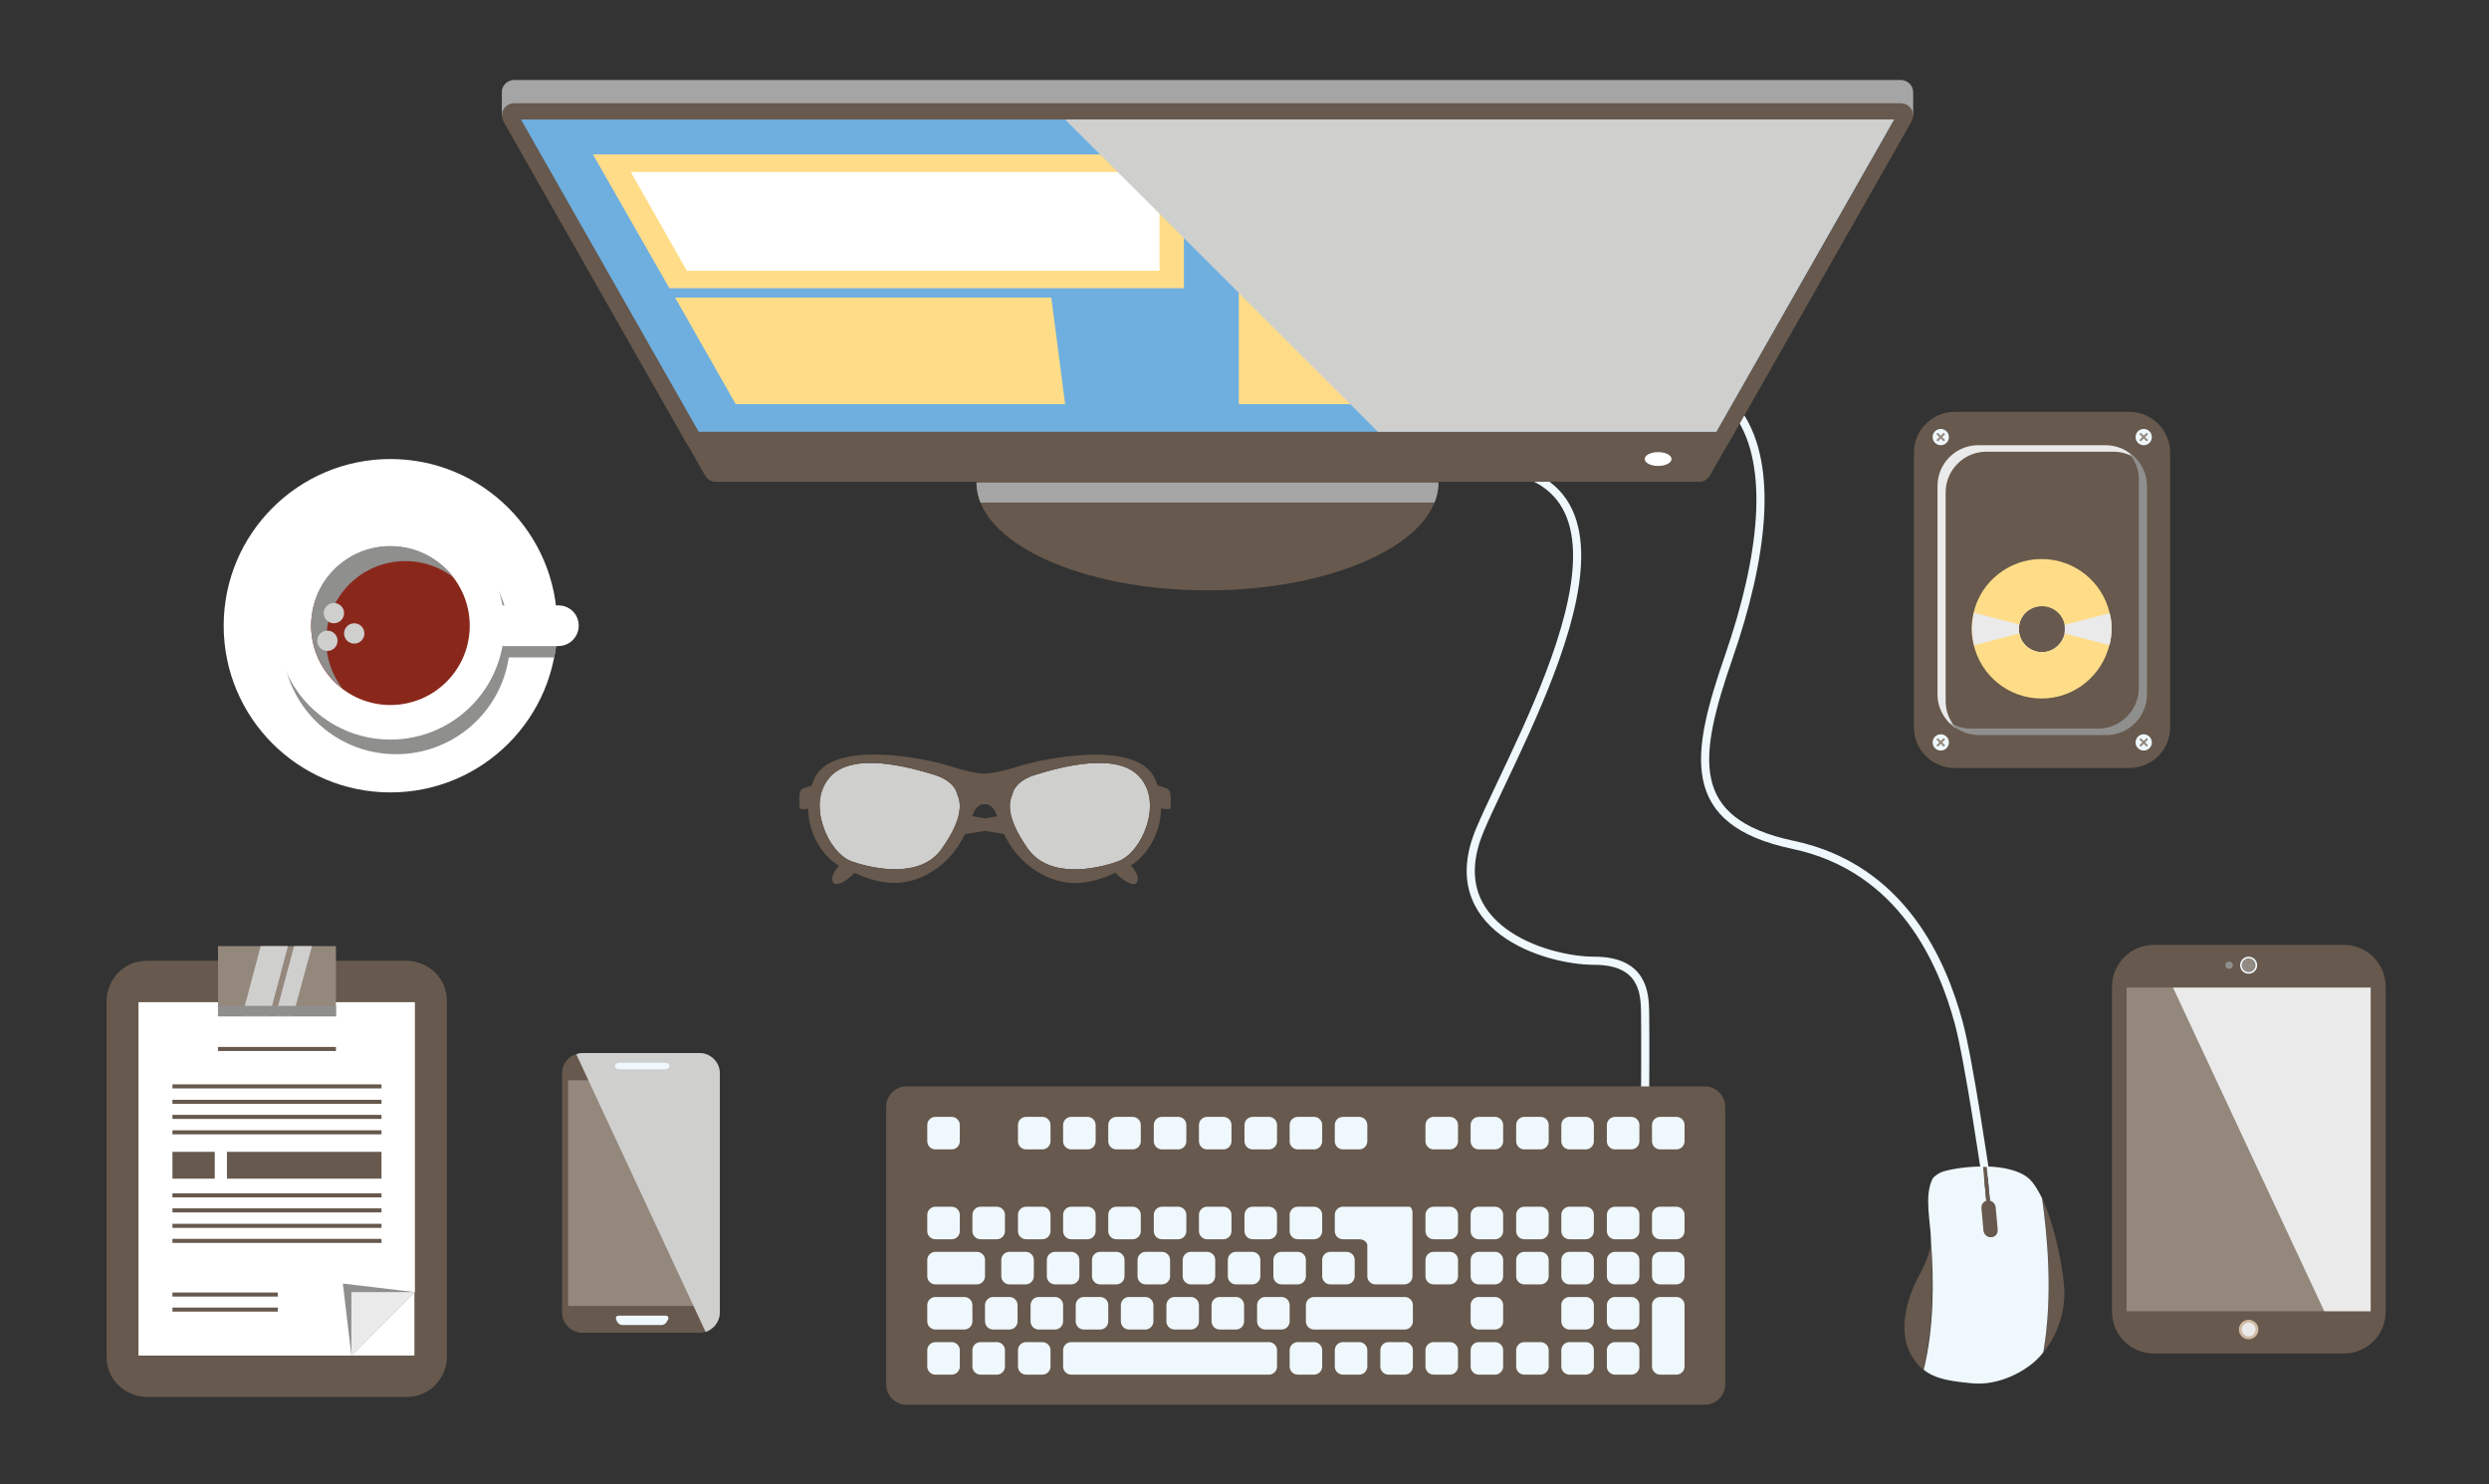 <?xml version="1.0" encoding="utf-8"?>
<!-- Generator: Adobe Illustrator 19.0.0, SVG Export Plug-In . SVG Version: 6.00 Build 0)  -->
<svg version="1.1" id="Layer_1" xmlns="http://www.w3.org/2000/svg" xmlns:xlink="http://www.w3.org/1999/xlink" x="0px" y="0px"
	 viewBox="0 0 612 365" style="enable-background:new 0 0 612 365;" xml:space="preserve">
<rect x="0" y="0" width="612" height="365" fill="#333333" stroke="none"/>
<style type="text/css">
	.st0{fill:none;stroke:#EFF8FD;stroke-width:2;stroke-miterlimit:10;}
	.st1{fill:#67594D;}
	.st2{fill:#A5A5A5;}
	.st3{fill:#6EAFE0;}
	.st4{fill:#FFDD88;}
	.st5{fill:#FFFFFF;}
	.st6{clip-path:url(#SVGID_2_);fill:#A5A5A5;}
	.st7{fill:#CFCFCE;}
	.st8{fill:#8F8F8E;}
	.st9{fill:#EAEAEA;}
	.st10{fill:#94887D;}
	.st11{fill:none;stroke:#67594D;stroke-miterlimit:10;}
	.st12{fill:#8A271B;}
	.st13{fill:#EFF8FD;}
	.st14{fill:none;stroke:#94887D;stroke-width:0.5;stroke-miterlimit:10;}
	.st15{fill:none;}
	.st16{fill:#CFBAA3;}
</style>
<path class="st0" d="M488.3,289.6c0,0-4.2-29-6.7-38.1c-3.9-14.4-13.7-38-40.7-43.7s-24.2-22-15.8-46.3c8.4-24.3,11.1-46.8,2.5-59.5
	"/>
<path class="st0" d="M404.5,271c0,0,0.1-16.7,0-22.3c-0.1-4.4-0.5-12.4-12.5-12.4s-38.2-8.2-28.1-32.2c10.1-23.9,48.3-88.1,0-89.5"
	/>
<g>
	<ellipse class="st1" cx="296.9" cy="118.7" rx="56.8" ry="26.5"/>
	<path class="st1" d="M470,21.2c-0.6-1-1.6-1.5-2.6-1.5h-341c-1,0-2,0.5-2.6,1.5c-0.3,0.5-0.4,1-0.4,1.6h0v5.6h2.8l42.4,74.6
		c0.3,0.4,0.6,0.8,1.1,1.1c0.5,0.3,1,0.4,1.5,0.4h251.4c0.5,0,1-0.1,1.5-0.4c0.5-0.3,0.8-0.7,1.1-1.1l42.4-74.6h2.8v-5.6h0
		C470.4,22.3,470.3,21.7,470,21.2z"/>
	<path class="st2" d="M470,21.2c-0.6-1-1.6-1.5-2.6-1.5h-341c-1,0-2,0.5-2.6,1.5c-0.3,0.5-0.4,1-0.4,1.6h0v5.6h2.8l42.4,74.6
		c0.3,0.4,0.6,0.8,1.1,1.1c0.5,0.3,1,0.4,1.5,0.4h251.4c0.5,0,1-0.1,1.5-0.4c0.5-0.3,0.8-0.7,1.1-1.1l42.4-74.6h2.8v-5.6h0
		C470.4,22.3,470.3,21.7,470,21.2z"/>
	<path class="st1" d="M171.2,110.2c-0.5,0-1-0.1-1.5-0.4c-0.5-0.3-0.8-0.7-1.1-1.1l-44.8-78.8c-0.5-0.9-0.5-2,0-3
		c0.6-1,1.6-1.5,2.6-1.5h341c1,0,2,0.5,2.6,1.5c0.6,1,0.5,2.1,0,3l-44.8,78.8c-0.3,0.4-0.6,0.8-1.1,1.1c-0.5,0.3-1,0.4-1.5,0.4
		H171.2z"/>
	<polygon class="st3" points="422,106.2 171.8,106.2 128.1,29.4 465.7,29.4 	"/>
	<polygon class="st4" points="291.1,70.9 164.6,70.9 145.8,38 291.1,38 	"/>
	<polygon class="st5" points="285.1,66.6 168.9,66.6 155.1,42.3 285.1,42.3 	"/>
	<polygon class="st4" points="261.9,99.4 180.9,99.4 166,73.2 258.5,73.2 	"/>
	<polygon class="st4" points="304.6,99.4 411.8,99.4 445.5,38 304.6,38 	"/>
	<path class="st1" d="M296.9,109.2l-128.3-0.6l4.8,8.4c0.3,0.4,0.6,0.8,1.1,1.1c0.5,0.3,1,0.4,1.5,0.4h120.9h120.9
		c0.5,0,1-0.1,1.5-0.4c0.5-0.3,0.8-0.7,1.1-1.1l4.8-8.4L296.9,109.2z"/>
	<ellipse class="st5" cx="407.7" cy="112.9" rx="3.3" ry="1.7"/>
	<g>
		<defs>
			<ellipse id="SVGID_1_" cx="296.9" cy="118.7" rx="56.8" ry="26.5"/>
		</defs>
		<clipPath id="SVGID_2_">
			<use xlink:href="#SVGID_1_"  style="overflow:visible;"/>
		</clipPath>
		<rect x="234.1" y="118.7" class="st6" width="128.3" height="4.9"/>
	</g>
	<polygon class="st7" points="465.7,29.4 261.9,29.4 338.8,106.2 422,106.2 	"/>
</g>
<g>
	<path class="st1" d="M109.9,333.6c0,2.6-1,5.1-2.9,7.1c-2,2-4.5,2.9-7.1,2.9H36.2c-2.6,0-5.1-1-7.1-2.9c-2-2-2.9-4.5-2.9-7.1v-87.3
		c0-2.6,1-5.1,2.9-7.1c2-2,4.5-2.9,7.1-2.9h63.7c2.6,0,5.1,1,7.1,2.9c2,2,2.9,4.5,2.9,7.1V333.6z"/>
	<rect x="34.1" y="246.5" class="st5" width="67.8" height="86.9"/>
	<polygon class="st5" points="34.1,246.5 34.1,333.4 86.4,333.4 86.4,317.8 102,317.8 102,246.5 	"/>
	<polygon class="st8" points="86.4,333.4 102,317.8 84.3,315.7 	"/>
	<polygon class="st9" points="86.4,333.4 102,317.8 86.4,317.8 	"/>
	<rect x="53.6" y="232.7" class="st10" width="29" height="17.3"/>
	<g>
		<polygon class="st7" points="66.2,250 59.5,250 64.1,232.7 70.8,232.7 		"/>
		<polygon class="st7" points="72,250 67.7,250 72.3,232.7 76.7,232.7 		"/>
	</g>
	<rect x="53.6" y="247.4" class="st8" width="29" height="2.5"/>
	<line class="st11" x1="53.6" y1="258" x2="82.6" y2="258"/>
	<line class="st11" x1="42.4" y1="267.2" x2="93.8" y2="267.2"/>
	<line class="st11" x1="42.4" y1="271" x2="93.8" y2="271"/>
	<line class="st11" x1="42.4" y1="274.7" x2="93.8" y2="274.7"/>
	<line class="st11" x1="42.4" y1="278.5" x2="93.8" y2="278.5"/>
	<line class="st11" x1="42.4" y1="294" x2="93.8" y2="294"/>
	<line class="st11" x1="42.4" y1="297.7" x2="93.8" y2="297.7"/>
	<line class="st11" x1="42.4" y1="301.5" x2="93.8" y2="301.5"/>
	<line class="st11" x1="42.4" y1="305.2" x2="93.8" y2="305.2"/>
	<line class="st11" x1="42.4" y1="318.4" x2="68.3" y2="318.4"/>
	<line class="st11" x1="42.4" y1="322.1" x2="68.3" y2="322.1"/>
	<rect x="42.4" y="283.3" class="st1" width="10.4" height="6.6"/>
	<rect x="55.8" y="283.3" class="st1" width="38" height="6.6"/>
</g>
<g>
	<circle class="st5" cx="96" cy="153.9" r="41"/>
	<path class="st8" d="M125.4,158.8c0-0.4,0-0.8,0-1.2c0-2-0.2-3.9-0.6-5.8c-0.2-1-0.5-2-0.8-3c-3.7-11.2-14.2-19.3-26.6-19.3
		c-15.5,0-28,12.5-28,28s12.5,28,28,28c14,0,25.7-10.3,27.7-23.8h11.2c0.2-1,0.3-2,0.5-3H125.4z"/>
	<circle class="st5" cx="96" cy="153.9" r="28"/>
	<circle class="st12" cx="96" cy="153.9" r="19.5"/>
	<path class="st8" d="M80.2,157.5c0-10.8,8.7-19.5,19.5-19.5c4.4,0,8.5,1.5,11.8,4c-3.6-4.7-9.2-7.7-15.5-7.7
		c-10.8,0-19.5,8.7-19.5,19.5c0,6.3,3,11.9,7.7,15.5C81.7,166.1,80.2,162,80.2,157.5z"/>
	<circle class="st7" cx="80.5" cy="157.6" r="2.5"/>
	<circle class="st7" cx="82.1" cy="150.8" r="2.5"/>
	<circle class="st7" cx="87.1" cy="155.8" r="2.5"/>
	<path class="st5" d="M142.3,153.9c0,2.7-2.2,5-5,5h-13.5c-2.7,0-5-2.2-5-5l0,0c0-2.7,2.2-5,5-5h13.5
		C140.1,148.9,142.3,151.1,142.3,153.9L142.3,153.9z"/>
</g>
<g>
	<path class="st1" d="M199.7,198.7c0,0-3.1,0.7-3.1,0s-0.4-4,0.6-4.6c0.9-0.6,4.4-1.4,4.4-1.4s0,2.1,3.3,2.5
		c3.3,0.4,59.8,8.9,67.5,13.4c7.7,4.5,7.8,7.6,7.1,8.5c-0.7,0.9-3.2,0-6-3.3c-2.7-3.3-3.6-3.7-7.6-5.1c-4-1.4-58.3-10.1-60.5-9.8
		C203.2,199.2,199.7,198.7,199.7,198.7z"/>
	<path class="st1" d="M284.7,198.7c0,0,3.1,0.7,3.1,0s0.4-4-0.6-4.6c-0.9-0.6-4.4-1.4-4.4-1.4s0,2.1-3.3,2.5
		c-3.3,0.4-59.8,8.9-67.5,13.4c-7.7,4.5-7.8,7.6-7.1,8.5c0.7,0.9,3.2,0,6-3.3c2.7-3.3,3.6-3.7,7.6-5.1c4-1.4,58.3-10.1,60.5-9.8
		C281.2,199.2,284.7,198.7,284.7,198.7z"/>
	<path class="st7" d="M235.4,195.5c0,0-0.3-3.4-5.9-5c-5.6-1.7-19.9-5.8-25.5,0.7c-5.7,6.5-0.4,18.5,5.3,20.6
		c5.7,2.1,17.2,4.3,22.3-3.1C236.7,201.4,236.4,197.6,235.4,195.5z"/>
	<path class="st7" d="M248.9,195.5c0,0,0.3-3.4,5.9-5c5.6-1.7,19.9-5.8,25.5,0.7c5.7,6.5,0.4,18.5-5.3,20.6
		c-5.7,2.1-17.1,4.3-22.3-3.1C247.6,201.4,247.9,197.6,248.9,195.5z"/>
	<path class="st1" d="M284.1,191.8c-4.1-10.1-27.6-5.2-33.4-3.4c-5.8,1.9-8.6,1.9-8.6,1.9s-2.8,0-8.6-1.9
		c-5.8-1.9-29.3-6.7-33.4,3.4c-4.1,10.1,1.7,19.2,7.1,21.6c5.4,2.4,12.1,6,20.3,1.9c8.2-4.1,10.4-11.6,11.6-14.7
		c1.1-3.2,3-2.8,3-2.8s1.9-0.4,3,2.8c1.1,3.2,3.4,10.6,11.6,14.7c8.2,4.1,14.9,0.6,20.3-1.9C282.4,211,288.2,201.8,284.1,191.8z
		 M231.6,208.7c-5.1,7.4-16.6,5.1-22.3,3.1c-5.7-2.1-11-14.1-5.3-20.6c5.7-6.5,19.9-2.4,25.5-0.7c5.6,1.7,5.9,5,5.9,5
		C236.4,197.6,236.7,201.4,231.6,208.7z M275,211.8c-5.7,2.1-17.1,4.3-22.3-3.1c-5.1-7.4-4.8-11.1-3.8-13.2c0,0,0.3-3.4,5.9-5
		c5.6-1.7,19.9-5.8,25.5,0.7C286,197.7,280.7,209.8,275,211.8z"/>
	<path class="st7" d="M203.8,202.6c0,0-1.9-9.6,5-12.1c6.9-2.5,3.7,1.2,2.3,1.8c-1.4,0.6-6,5.6-5.5,9.3S204,204.2,203.8,202.6z"/>
	<path class="st7" d="M280.4,202.6c0,0,1.9-9.6-5-12.1c-6.9-2.5-3.7,1.2-2.3,1.8c1.4,0.6,6,5.6,5.5,9.3S280.2,204.2,280.4,202.6z"/>
</g>
<g>
	<path class="st1" d="M424.2,340.5c0,2.8-2.3,5-5,5H222.9c-2.8,0-5-2.3-5-5v-68.3c0-2.8,2.3-5,5-5h196.3c2.8,0,5,2.3,5,5V340.5z"/>
	<g>
		<path class="st13" d="M236,336.1c0,1.1-0.9,2-2,2h-4c-1.1,0-2-0.9-2-2v-4c0-1.1,0.9-2,2-2h4c1.1,0,2,0.9,2,2V336.1z"/>
		<path class="st13" d="M247.1,336.1c0,1.1-0.9,2-2,2h-4c-1.1,0-2-0.9-2-2v-4c0-1.1,0.9-2,2-2h4c1.1,0,2,0.9,2,2V336.1z"/>
		<path class="st13" d="M258.3,336.1c0,1.1-0.9,2-2,2h-4c-1.1,0-2-0.9-2-2v-4c0-1.1,0.9-2,2-2h4c1.1,0,2,0.9,2,2V336.1z"/>
		<path class="st13" d="M314,336.1c0,1.1-0.9,2-2,2h-48.6c-1.1,0-2-0.9-2-2v-4c0-1.1,0.9-2,2-2H312c1.1,0,2,0.9,2,2V336.1z"/>
		<path class="st13" d="M325.1,336.1c0,1.1-0.9,2-2,2h-4c-1.1,0-2-0.9-2-2v-4c0-1.1,0.9-2,2-2h4c1.1,0,2,0.9,2,2V336.1z"/>
		<path class="st13" d="M336.2,336.1c0,1.1-0.9,2-2,2h-4c-1.1,0-2-0.9-2-2v-4c0-1.1,0.9-2,2-2h4c1.1,0,2,0.9,2,2V336.1z"/>
		<path class="st13" d="M347.4,336.1c0,1.1-0.9,2-2,2h-4c-1.1,0-2-0.9-2-2v-4c0-1.1,0.9-2,2-2h4c1.1,0,2,0.9,2,2V336.1z"/>
		<path class="st13" d="M358.5,336.1c0,1.1-0.9,2-2,2h-4c-1.1,0-2-0.9-2-2v-4c0-1.1,0.9-2,2-2h4c1.1,0,2,0.9,2,2V336.1z"/>
		<path class="st13" d="M369.6,336.1c0,1.1-0.9,2-2,2h-4c-1.1,0-2-0.9-2-2v-4c0-1.1,0.9-2,2-2h4c1.1,0,2,0.9,2,2V336.1z"/>
		<path class="st13" d="M380.8,336.1c0,1.1-0.9,2-2,2h-4c-1.1,0-2-0.9-2-2v-4c0-1.1,0.9-2,2-2h4c1.1,0,2,0.9,2,2V336.1z"/>
		<path class="st13" d="M391.9,336.1c0,1.1-0.9,2-2,2h-4c-1.1,0-2-0.9-2-2v-4c0-1.1,0.9-2,2-2h4c1.1,0,2,0.9,2,2V336.1z"/>
		<path class="st13" d="M403.1,336.1c0,1.1-0.9,2-2,2h-4c-1.1,0-2-0.9-2-2v-4c0-1.1,0.9-2,2-2h4c1.1,0,2,0.9,2,2V336.1z"/>
		<path class="st13" d="M414.2,336.1c0,1.1-0.9,2-2,2h-4c-1.1,0-2-0.9-2-2V321c0-1.1,0.9-2,2-2h4c1.1,0,2,0.9,2,2V336.1z"/>
		<path class="st13" d="M239.1,325c0,1.1-0.9,2-2,2h-7.1c-1.1,0-2-0.9-2-2v-4c0-1.1,0.9-2,2-2h7.1c1.1,0,2,0.9,2,2V325z"/>
		<path class="st13" d="M250.2,325c0,1.1-0.9,2-2,2h-4c-1.1,0-2-0.9-2-2v-4c0-1.1,0.9-2,2-2h4c1.1,0,2,0.9,2,2V325z"/>
		<path class="st13" d="M261.4,325c0,1.1-0.9,2-2,2h-4c-1.1,0-2-0.9-2-2v-4c0-1.1,0.9-2,2-2h4c1.1,0,2,0.9,2,2V325z"/>
		<path class="st13" d="M272.5,325c0,1.1-0.9,2-2,2h-4c-1.1,0-2-0.9-2-2v-4c0-1.1,0.9-2,2-2h4c1.1,0,2,0.9,2,2V325z"/>
		<path class="st13" d="M283.6,325c0,1.1-0.9,2-2,2h-4c-1.1,0-2-0.9-2-2v-4c0-1.1,0.9-2,2-2h4c1.1,0,2,0.9,2,2V325z"/>
		<path class="st13" d="M294.8,325c0,1.1-0.9,2-2,2h-4c-1.1,0-2-0.9-2-2v-4c0-1.1,0.9-2,2-2h4c1.1,0,2,0.9,2,2V325z"/>
		<path class="st13" d="M305.9,325c0,1.1-0.9,2-2,2h-4c-1.1,0-2-0.9-2-2v-4c0-1.1,0.9-2,2-2h4c1.1,0,2,0.9,2,2V325z"/>
		<path class="st13" d="M317.1,325c0,1.1-0.9,2-2,2h-4c-1.1,0-2-0.9-2-2v-4c0-1.1,0.9-2,2-2h4c1.1,0,2,0.9,2,2V325z"/>
		<path class="st13" d="M347.4,325c0,1.1-0.9,2-2,2h-22.3c-1.1,0-2-0.9-2-2v-4c0-1.1,0.9-2,2-2h22.3c1.1,0,2,0.9,2,2V325z"/>
		<path class="st13" d="M369.6,325c0,1.1-0.9,2-2,2h-4c-1.1,0-2-0.9-2-2v-4c0-1.1,0.9-2,2-2h4c1.1,0,2,0.9,2,2V325z"/>
		<path class="st13" d="M391.9,325c0,1.1-0.9,2-2,2h-4c-1.1,0-2-0.9-2-2v-4c0-1.1,0.9-2,2-2h4c1.1,0,2,0.9,2,2V325z"/>
		<path class="st13" d="M403.1,325c0,1.1-0.9,2-2,2h-4c-1.1,0-2-0.9-2-2v-4c0-1.1,0.9-2,2-2h4c1.1,0,2,0.9,2,2V325z"/>
		<path class="st13" d="M242.2,313.9c0,1.1-0.9,2-2,2h-10.2c-1.1,0-2-0.9-2-2v-4c0-1.1,0.9-2,2-2h10.2c1.1,0,2,0.9,2,2V313.9z"/>
		<path class="st13" d="M254.2,313.9c0,1.1-0.9,2-2,2h-4c-1.1,0-2-0.9-2-2v-4c0-1.1,0.9-2,2-2h4c1.1,0,2,0.9,2,2V313.9z"/>
		<path class="st13" d="M265.4,313.9c0,1.1-0.9,2-2,2h-4c-1.1,0-2-0.9-2-2v-4c0-1.1,0.9-2,2-2h4c1.1,0,2,0.9,2,2V313.9z"/>
		<path class="st13" d="M276.5,313.9c0,1.1-0.9,2-2,2h-4c-1.1,0-2-0.9-2-2v-4c0-1.1,0.9-2,2-2h4c1.1,0,2,0.9,2,2V313.9z"/>
		<path class="st13" d="M287.7,313.9c0,1.1-0.9,2-2,2h-4c-1.1,0-2-0.9-2-2v-4c0-1.1,0.9-2,2-2h4c1.1,0,2,0.9,2,2V313.9z"/>
		<path class="st13" d="M298.8,313.9c0,1.1-0.9,2-2,2h-4c-1.1,0-2-0.9-2-2v-4c0-1.1,0.9-2,2-2h4c1.1,0,2,0.9,2,2V313.9z"/>
		<path class="st13" d="M309.9,313.9c0,1.1-0.9,2-2,2h-4c-1.1,0-2-0.9-2-2v-4c0-1.1,0.9-2,2-2h4c1.1,0,2,0.9,2,2V313.9z"/>
		<path class="st13" d="M321.1,313.9c0,1.1-0.9,2-2,2h-4c-1.1,0-2-0.9-2-2v-4c0-1.1,0.9-2,2-2h4c1.1,0,2,0.9,2,2V313.9z"/>
		<path class="st13" d="M333.1,313.9c0,1.1-0.9,2-2,2h-4c-1.1,0-2-0.9-2-2v-4c0-1.1,0.9-2,2-2h4c1.1,0,2,0.9,2,2V313.9z"/>
		<path class="st13" d="M358.5,313.9c0,1.1-0.9,2-2,2h-4c-1.1,0-2-0.9-2-2v-4c0-1.1,0.9-2,2-2h4c1.1,0,2,0.9,2,2V313.9z"/>
		<path class="st13" d="M369.6,313.9c0,1.1-0.9,2-2,2h-4c-1.1,0-2-0.9-2-2v-4c0-1.1,0.9-2,2-2h4c1.1,0,2,0.9,2,2V313.9z"/>
		<path class="st13" d="M380.8,313.9c0,1.1-0.9,2-2,2h-4c-1.1,0-2-0.9-2-2v-4c0-1.1,0.9-2,2-2h4c1.1,0,2,0.9,2,2V313.9z"/>
		<path class="st13" d="M391.9,313.9c0,1.1-0.9,2-2,2h-4c-1.1,0-2-0.9-2-2v-4c0-1.1,0.9-2,2-2h4c1.1,0,2,0.9,2,2V313.9z"/>
		<path class="st13" d="M403.1,313.9c0,1.1-0.9,2-2,2h-4c-1.1,0-2-0.9-2-2v-4c0-1.1,0.9-2,2-2h4c1.1,0,2,0.9,2,2V313.9z"/>
		<path class="st13" d="M414.2,313.9c0,1.1-0.9,2-2,2h-4c-1.1,0-2-0.9-2-2v-4c0-1.1,0.9-2,2-2h4c1.1,0,2,0.9,2,2V313.9z"/>
		<path class="st13" d="M236,302.8c0,1.1-0.9,2-2,2h-4c-1.1,0-2-0.9-2-2v-4c0-1.1,0.9-2,2-2h4c1.1,0,2,0.9,2,2V302.8z"/>
		<path class="st13" d="M247.1,302.8c0,1.1-0.9,2-2,2h-4c-1.1,0-2-0.9-2-2v-4c0-1.1,0.9-2,2-2h4c1.1,0,2,0.9,2,2V302.8z"/>
		<path class="st13" d="M258.3,302.8c0,1.1-0.9,2-2,2h-4c-1.1,0-2-0.9-2-2v-4c0-1.1,0.9-2,2-2h4c1.1,0,2,0.9,2,2V302.8z"/>
		<path class="st13" d="M269.4,302.8c0,1.1-0.9,2-2,2h-4c-1.1,0-2-0.9-2-2v-4c0-1.1,0.9-2,2-2h4c1.1,0,2,0.9,2,2V302.8z"/>
		<path class="st13" d="M280.5,302.8c0,1.1-0.9,2-2,2h-4c-1.1,0-2-0.9-2-2v-4c0-1.1,0.9-2,2-2h4c1.1,0,2,0.9,2,2V302.8z"/>
		<path class="st13" d="M291.7,302.8c0,1.1-0.9,2-2,2h-4c-1.1,0-2-0.9-2-2v-4c0-1.1,0.9-2,2-2h4c1.1,0,2,0.9,2,2V302.8z"/>
		<path class="st13" d="M302.8,302.8c0,1.1-0.9,2-2,2h-4c-1.1,0-2-0.9-2-2v-4c0-1.1,0.9-2,2-2h4c1.1,0,2,0.9,2,2V302.8z"/>
		<path class="st13" d="M314,302.8c0,1.1-0.9,2-2,2h-4c-1.1,0-2-0.9-2-2v-4c0-1.1,0.9-2,2-2h4c1.1,0,2,0.9,2,2V302.8z"/>
		<path class="st13" d="M325.1,302.8c0,1.1-0.9,2-2,2h-4c-1.1,0-2-0.9-2-2v-4c0-1.1,0.9-2,2-2h4c1.1,0,2,0.9,2,2V302.8z"/>
		<path class="st13" d="M346.5,296.8c-0.5,0-1.8,0-2.9,0h-2.3c-1.1,0-2.9,0-4,0h-7.1c-1.1,0-2,0.9-2,2v4c0,1.1,0.9,2,2,2h4
			c1.1,0,2,0.7,2,1.5c0,0.8,0,2,0,2.6c0,0.6,0,2,0,3.1v1.9c0,1.1,0.9,2,2,2h7.1c1.1,0,2-0.9,2-2V312c0-1.1,0-2.5,0-3.1
			c0-0.6,0-1.7,0-2.6c0-0.8,0-2.2,0-3c0-0.8,0-2.3,0-3.4v-1.2C347.4,297.7,347,296.8,346.5,296.8z"/>
		<path class="st13" d="M358.5,302.8c0,1.1-0.9,2-2,2h-4c-1.1,0-2-0.9-2-2v-4c0-1.1,0.9-2,2-2h4c1.1,0,2,0.9,2,2V302.8z"/>
		<path class="st13" d="M369.6,302.8c0,1.1-0.9,2-2,2h-4c-1.1,0-2-0.9-2-2v-4c0-1.1,0.9-2,2-2h4c1.1,0,2,0.9,2,2V302.8z"/>
		<path class="st13" d="M380.8,302.8c0,1.1-0.9,2-2,2h-4c-1.1,0-2-0.9-2-2v-4c0-1.1,0.9-2,2-2h4c1.1,0,2,0.9,2,2V302.8z"/>
		<path class="st13" d="M391.9,302.8c0,1.1-0.9,2-2,2h-4c-1.1,0-2-0.9-2-2v-4c0-1.1,0.9-2,2-2h4c1.1,0,2,0.9,2,2V302.8z"/>
		<path class="st13" d="M403.1,302.8c0,1.1-0.9,2-2,2h-4c-1.1,0-2-0.9-2-2v-4c0-1.1,0.9-2,2-2h4c1.1,0,2,0.9,2,2V302.8z"/>
		<path class="st13" d="M414.2,302.8c0,1.1-0.9,2-2,2h-4c-1.1,0-2-0.9-2-2v-4c0-1.1,0.9-2,2-2h4c1.1,0,2,0.9,2,2V302.8z"/>
		<path class="st13" d="M236,280.7c0,1.1-0.9,2-2,2h-4c-1.1,0-2-0.9-2-2v-4c0-1.1,0.9-2,2-2h4c1.1,0,2,0.9,2,2V280.7z"/>
		<path class="st13" d="M258.3,280.7c0,1.1-0.9,2-2,2h-4c-1.1,0-2-0.9-2-2v-4c0-1.1,0.9-2,2-2h4c1.1,0,2,0.9,2,2V280.7z"/>
		<path class="st13" d="M269.4,280.7c0,1.1-0.9,2-2,2h-4c-1.1,0-2-0.9-2-2v-4c0-1.1,0.9-2,2-2h4c1.1,0,2,0.9,2,2V280.7z"/>
		<path class="st13" d="M280.5,280.7c0,1.1-0.9,2-2,2h-4c-1.1,0-2-0.9-2-2v-4c0-1.1,0.9-2,2-2h4c1.1,0,2,0.9,2,2V280.7z"/>
		<path class="st13" d="M291.7,280.7c0,1.1-0.9,2-2,2h-4c-1.1,0-2-0.9-2-2v-4c0-1.1,0.9-2,2-2h4c1.1,0,2,0.9,2,2V280.7z"/>
		<path class="st13" d="M302.8,280.7c0,1.1-0.9,2-2,2h-4c-1.1,0-2-0.9-2-2v-4c0-1.1,0.9-2,2-2h4c1.1,0,2,0.9,2,2V280.7z"/>
		<path class="st13" d="M314,280.7c0,1.1-0.9,2-2,2h-4c-1.1,0-2-0.9-2-2v-4c0-1.1,0.9-2,2-2h4c1.1,0,2,0.9,2,2V280.7z"/>
		<path class="st13" d="M325.1,280.7c0,1.1-0.9,2-2,2h-4c-1.1,0-2-0.9-2-2v-4c0-1.1,0.9-2,2-2h4c1.1,0,2,0.9,2,2V280.7z"/>
		<path class="st13" d="M336.2,280.7c0,1.1-0.9,2-2,2h-4c-1.1,0-2-0.9-2-2v-4c0-1.1,0.9-2,2-2h4c1.1,0,2,0.9,2,2V280.7z"/>
		<path class="st13" d="M358.5,280.7c0,1.1-0.9,2-2,2h-4c-1.1,0-2-0.9-2-2v-4c0-1.1,0.9-2,2-2h4c1.1,0,2,0.9,2,2V280.7z"/>
		<path class="st13" d="M369.6,280.7c0,1.1-0.9,2-2,2h-4c-1.1,0-2-0.9-2-2v-4c0-1.1,0.9-2,2-2h4c1.1,0,2,0.9,2,2V280.7z"/>
		<path class="st13" d="M380.8,280.7c0,1.1-0.9,2-2,2h-4c-1.1,0-2-0.9-2-2v-4c0-1.1,0.9-2,2-2h4c1.1,0,2,0.9,2,2V280.7z"/>
		<path class="st13" d="M391.9,280.7c0,1.1-0.9,2-2,2h-4c-1.1,0-2-0.9-2-2v-4c0-1.1,0.9-2,2-2h4c1.1,0,2,0.9,2,2V280.7z"/>
		<path class="st13" d="M403.1,280.7c0,1.1-0.9,2-2,2h-4c-1.1,0-2-0.9-2-2v-4c0-1.1,0.9-2,2-2h4c1.1,0,2,0.9,2,2V280.7z"/>
		<path class="st13" d="M414.2,280.7c0,1.1-0.9,2-2,2h-4c-1.1,0-2-0.9-2-2v-4c0-1.1,0.9-2,2-2h4c1.1,0,2,0.9,2,2V280.7z"/>
	</g>
</g>
<g>
	<path class="st1" d="M474.7,305.4c0,0.7-0.1,1.3-0.2,1.9c-0.9,4.1-2.7,5.8-4.5,10.5c-1.8,4.8-2.9,11.2,0.3,16.1
		c0.8,1.2,1.6,2.2,2.6,3C475.4,326.3,475.4,314.7,474.7,305.4z"/>
	<path class="st1" d="M502.1,294.7c1.3,8.4,2.8,23.7,0.3,38c3.3-4.1,5.2-9.4,5.2-14.6C507.6,313.6,505.5,301.9,502.1,294.7z"/>
	<path class="st13" d="M502.1,294.7c-1-2-2-3.7-3.2-4.8c-2.2-2-6.3-2.9-10.4-3l1.2,12.8l-0.9,0.1l-1.2-12.9c-3.6,0-7.2,0.5-9.7,1.2
		c-0.8,0.2-2.3,1.1-2.7,1.8c-2.2,4.2-0.4,11.1-0.4,15.5c0.7,9.3,0.8,20.9-1.8,31.5c2.9,2.3,6.6,2.8,11.6,3.3
		c6.8,0.8,13.6-3,16.7-6.3c0.4-0.4,0.8-0.9,1.1-1.3C504.9,318.4,503.3,303.1,502.1,294.7z"/>
	<path class="st1" d="M489.7,299.8l-1.2-12.8c-0.3,0-0.6,0-0.9,0l1.2,12.9L489.7,299.8z"/>
	<path class="st1" d="M491.2,302.4c0.1,1-0.6,1.9-1.6,1.9c-1,0.1-1.8-0.7-1.9-1.6l-0.5-5.5c-0.1-1,0.6-1.9,1.6-1.9
		c1-0.1,1.8,0.7,1.9,1.6L491.2,302.4z"/>
</g>
<g>
	<path class="st1" d="M177,322.8c0,2.8-2.3,5-5,5h-28.8c-2.8,0-5-2.3-5-5V264c0-2.8,2.3-5,5-5H172c2.8,0,5,2.3,5,5V322.8z"/>
	<rect x="139.7" y="265.7" class="st10" width="35.8" height="55.5"/>
	<path class="st7" d="M177,322.8V264c0-2.8-2.3-5-5-5h-28.8c-0.5,0-1,0.1-1.5,0.3l31.8,68.3C175.5,326.9,177,325,177,322.8z"/>
	<path class="st13" d="M164.6,262.2c0,0.4-0.5,0.8-1,0.8h-11.4c-0.5,0-1-0.4-1-0.8c0-0.4,0.5-0.8,1-0.8h11.4
		C164.1,261.4,164.6,261.7,164.6,262.2z"/>
	<path class="st13" d="M164,325c-0.2,0.5-0.8,0.9-1.3,0.9H153c-0.5,0-1.1-0.4-1.3-0.9l-0.2-0.5c-0.2-0.5,0.1-0.9,0.6-0.9h11.6
		c0.5,0,0.8,0.4,0.6,0.9L164,325z"/>
</g>
<g>
	<path class="st1" d="M533.6,178.9c0,5.5-4.5,10-10,10h-43c-5.5,0-10-4.5-10-10v-67.6c0-5.5,4.5-10,10-10h43c5.5,0,10,4.5,10,10
		V178.9z"/>
	<path class="st9" d="M478.4,172.4v-51.3c0-5.5,4.5-10,10-10h31.3c2,0,3.8,0.6,5.3,1.6c-1.8-2-4.4-3.2-7.3-3.2h-31.3
		c-5.5,0-10,4.5-10,10v51.3c0,3.5,1.9,6.7,4.7,8.4C479.4,177.4,478.4,175.1,478.4,172.4z"/>
	<path class="st8" d="M525.9,117.9v51.3c0,5.5-4.5,10-10,10h-31.3c-2,0-3.8-0.6-5.3-1.6c1.8,2,4.4,3.2,7.3,3.2h31.3
		c5.5,0,10-4.5,10-10v-51.3c0-3.5-1.9-6.7-4.7-8.4C524.8,112.9,525.9,115.2,525.9,117.9z"/>
	<g>
		<circle class="st13" cx="477.2" cy="107.5" r="2"/>
		<g>
			<line class="st14" x1="478.1" y1="106.6" x2="476.3" y2="108.4"/>
			<line class="st14" x1="478.1" y1="108.4" x2="476.3" y2="106.6"/>
		</g>
	</g>
	<g>
		<circle class="st13" cx="527.1" cy="107.5" r="2"/>
		<g>
			<line class="st14" x1="528" y1="106.6" x2="526.2" y2="108.4"/>
			<line class="st14" x1="528" y1="108.4" x2="526.2" y2="106.6"/>
		</g>
	</g>
	<g>
		<circle class="st13" cx="477.2" cy="182.6" r="2"/>
		<g>
			<line class="st14" x1="478.1" y1="181.7" x2="476.3" y2="183.5"/>
			<line class="st14" x1="478.1" y1="183.5" x2="476.3" y2="181.7"/>
		</g>
	</g>
	<g>
		<circle class="st13" cx="527.1" cy="182.6" r="2"/>
		<g>
			<line class="st14" x1="528" y1="181.7" x2="526.2" y2="183.5"/>
			<line class="st14" x1="528" y1="183.5" x2="526.2" y2="181.7"/>
		</g>
	</g>
	<g>
		<path class="st13" d="M502.1,147.4c-4.1,0-7.3,3.3-7.3,7.3s3.3,7.3,7.3,7.3c4.1,0,7.3-3.3,7.3-7.3S506.1,147.4,502.1,147.4z
			 M502.1,160.4c-3.1,0-5.7-2.5-5.7-5.7c0-3.1,2.5-5.7,5.7-5.7c3.1,0,5.7,2.5,5.7,5.7C507.7,157.8,505.2,160.4,502.1,160.4z"/>
		<path class="st15" d="M502.1,149c-2.7,0-5,1.9-5.6,4.5l1.3,0.3v1.5l-1.3,0.3c0.5,2.6,2.8,4.6,5.6,4.6c2.8,0,5.1-2,5.6-4.7l-1-0.3
			v-1.5l1-0.3C507.1,151,504.8,149,502.1,149z"/>
		<path class="st4" d="M518.7,150.7c-1.8-7.6-8.6-13.2-16.7-13.2c-8.1,0-14.9,5.6-16.7,13.1c-0.3,1.3-0.5,2.6-0.5,4
			c0,1.4,0.2,2.7,0.5,4c1.8,7.6,8.6,13.2,16.7,13.2c8.1,0,14.9-5.7,16.7-13.3c0.3-1.3,0.5-2.5,0.5-3.9
			C519.2,153.3,519.1,152,518.7,150.7z M502.1,160.4c-2.8,0-5.1-2-5.6-4.6c-0.1-0.3-0.1-0.7-0.1-1.1c0-0.4,0-0.8,0.1-1.1
			c0.5-2.6,2.8-4.5,5.6-4.5c2.8,0,5.1,2,5.6,4.6c0.1,0.3,0.1,0.7,0.1,1.1c0,0.3,0,0.7-0.1,1C507.2,158.3,504.9,160.4,502.1,160.4z"
			/>
		<g>
			<path class="st9" d="M496.4,154.7c0-0.4,0-0.8,0.1-1.1l-11.1-2.9c-0.3,1.3-0.5,2.6-0.5,4c0,1.4,0.2,2.7,0.5,4l11.1-2.9
				C496.4,155.4,496.4,155.1,496.4,154.7z"/>
			<path class="st9" d="M518.7,150.8l-11.1,2.9c0.1,0.3,0.1,0.7,0.1,1.1c0,0.3,0,0.7-0.1,1l11.1,2.9c0.3-1.3,0.5-2.5,0.5-3.9
				C519.2,153.4,519.1,152,518.7,150.8z"/>
		</g>
	</g>
</g>
<g>
	<path class="st1" d="M586.6,322.6c0,5.7-4.6,10.3-10.3,10.3h-46.7c-5.7,0-10.3-4.6-10.3-10.3v-79.9c0-5.7,4.6-10.3,10.3-10.3h46.7
		c5.7,0,10.3,4.6,10.3,10.3V322.6z"/>
	<circle class="st13" cx="552.9" cy="237.4" r="2.1"/>
	<rect x="522.9" y="242.9" class="st10" width="60" height="79.6"/>
	<circle class="st16" cx="552.9" cy="327" r="2.4"/>
	<circle class="st9" cx="552.9" cy="327" r="1.7"/>
	<circle class="st10" cx="552.9" cy="237.4" r="1.7"/>
	<path class="st8" d="M552.2,237.4c0-0.6,0.4-1,0.9-1.1c-0.1,0-0.2-0.1-0.3-0.1c-0.7,0-1.2,0.5-1.2,1.2c0,0.7,0.5,1.2,1.2,1.2
		c0.1,0,0.2,0,0.3-0.1C552.6,238.4,552.2,238,552.2,237.4z"/>
	<circle class="st8" cx="553.5" cy="237.4" r="0.6"/>
	<circle class="st8" cx="548.1" cy="237.4" r="0.9"/>
	<polygon class="st9" points="582.9,242.9 534.3,242.9 571.5,322.5 582.9,322.5 	"/>
</g>
</svg>
